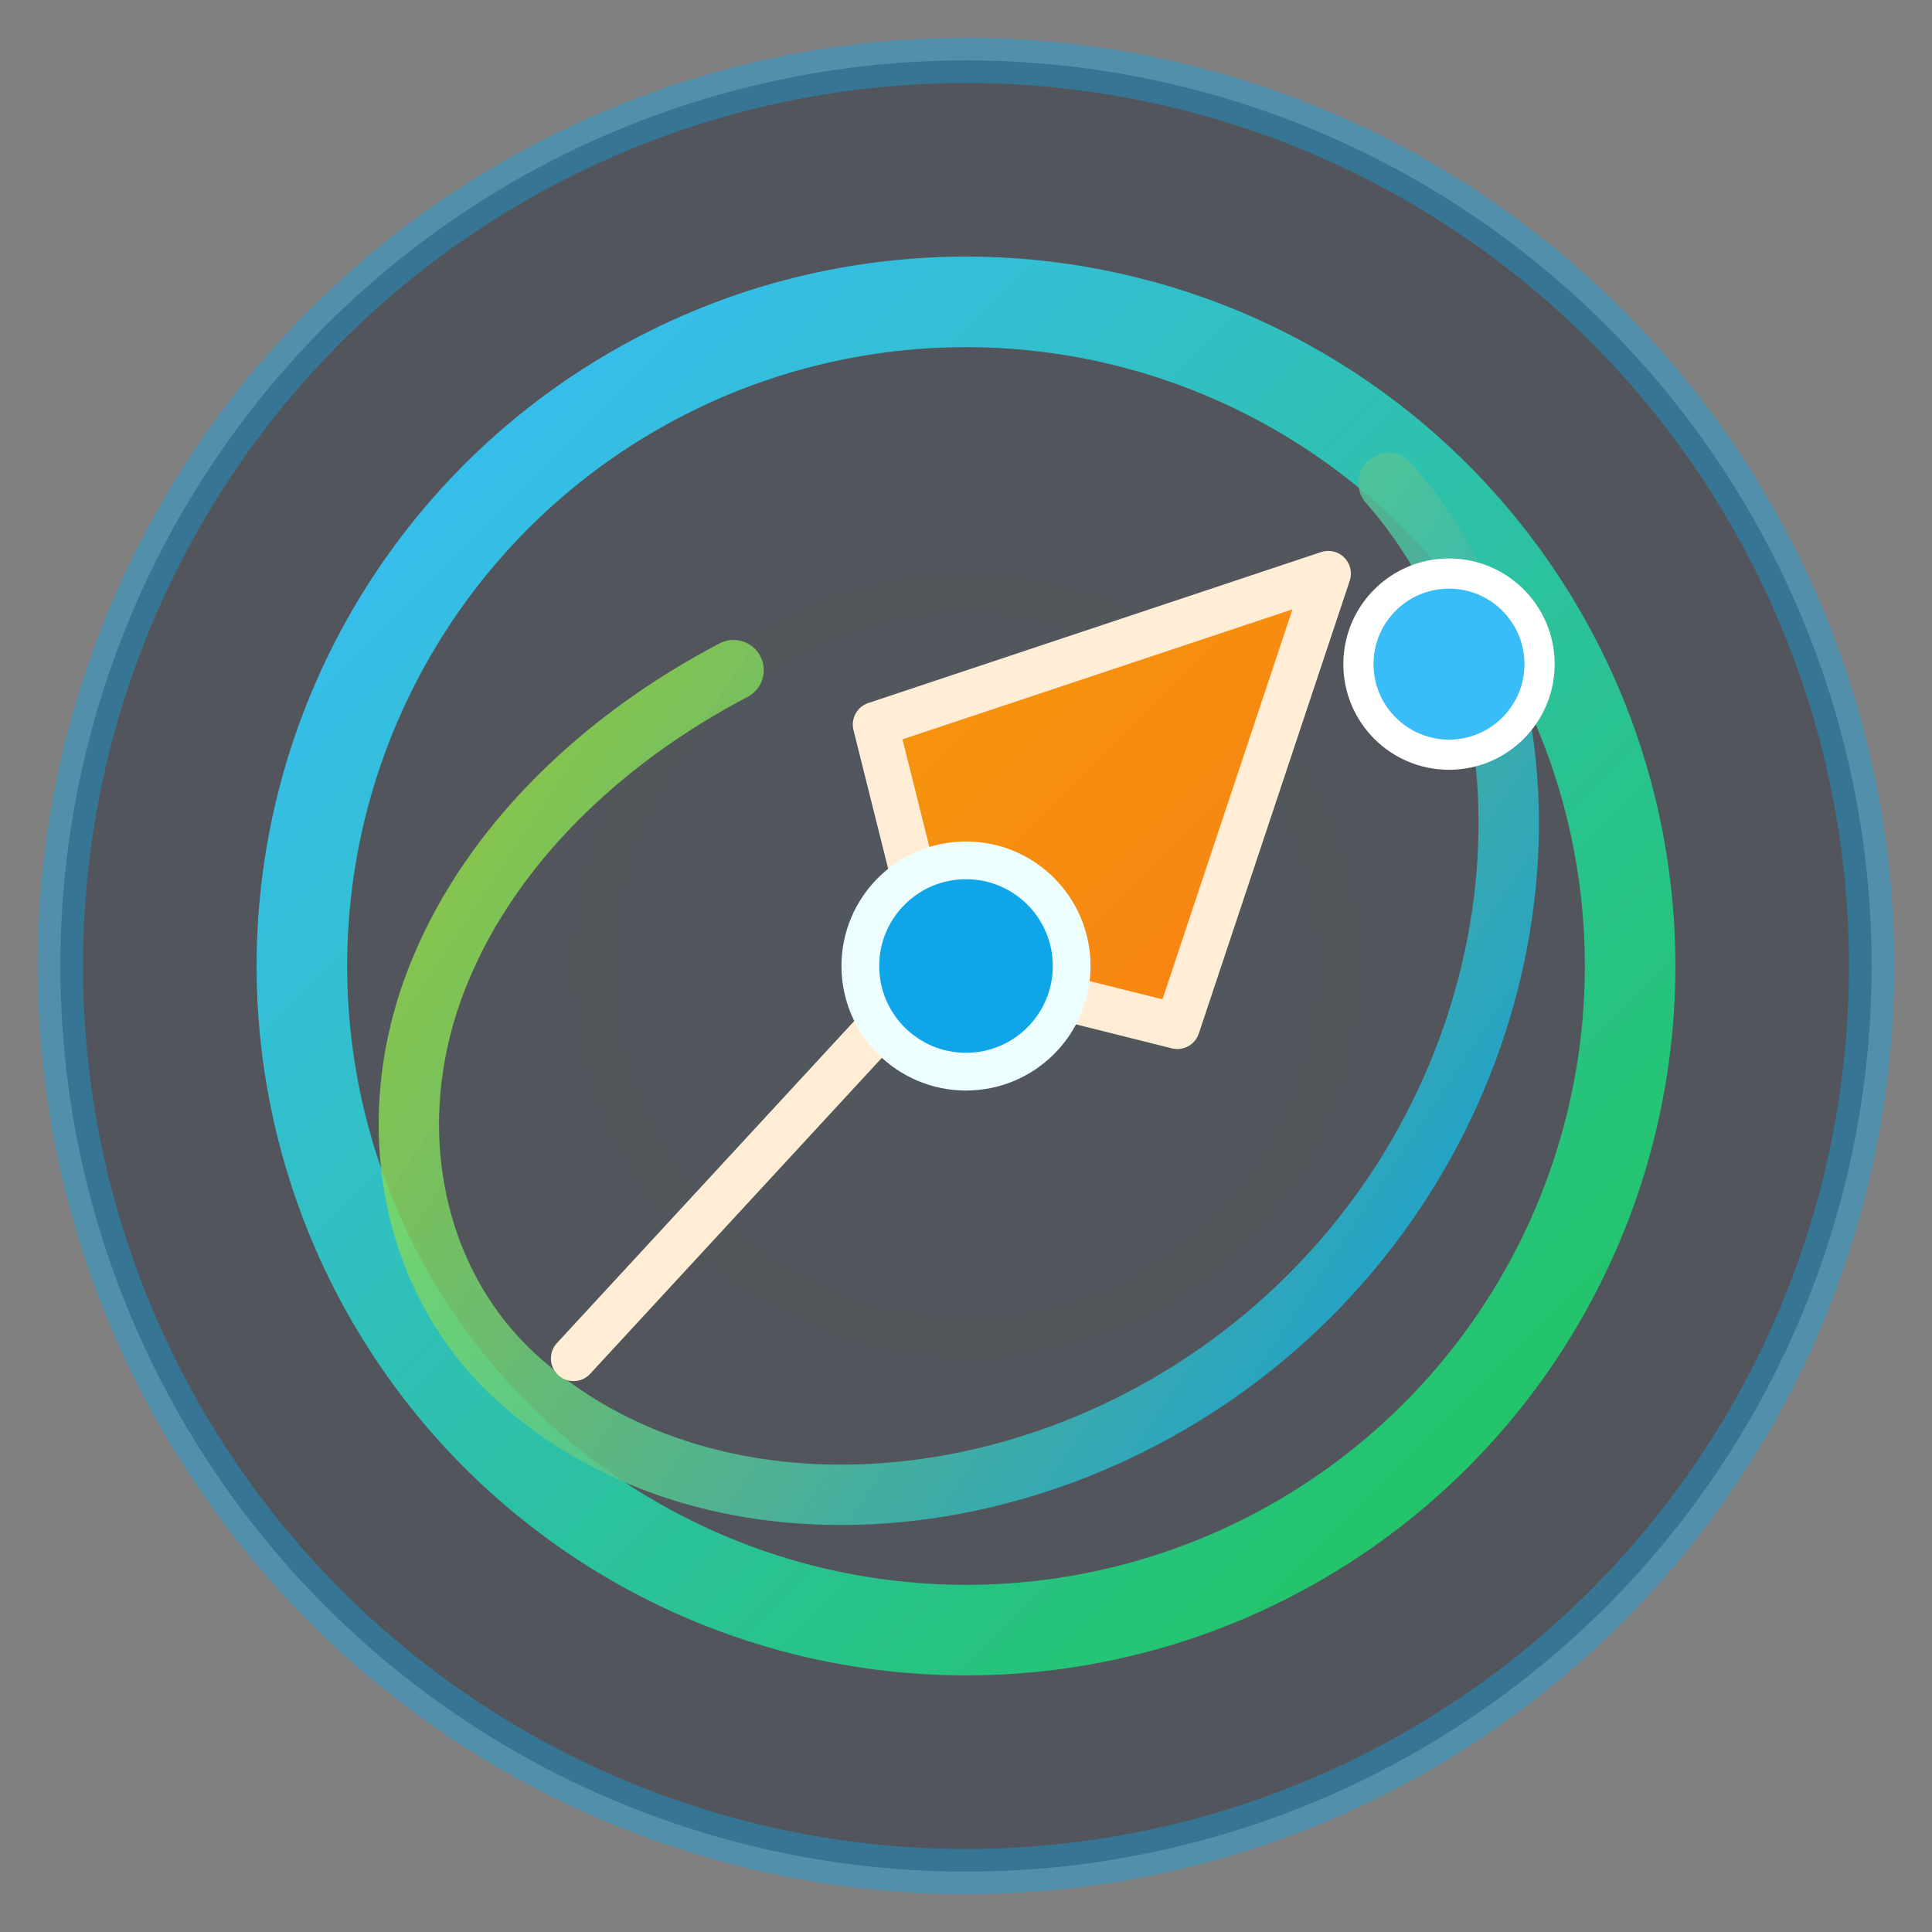 <svg width="64" height="64" viewBox="0 0 64 64" fill="none" xmlns="http://www.w3.org/2000/svg">
  <rect x="0" y="0" width="64" height="64" fill="#808080" stroke="none"/>
  <defs>
    <radialGradient id="bg" cx="50%" cy="50%" r="60%">
      <stop offset="0%" stop-color="#0D1B2A"/>
      <stop offset="100%" stop-color="#0B1220"/>
    </radialGradient>
    <linearGradient id="orbit" x1="12" y1="12" x2="52" y2="52" gradientUnits="userSpaceOnUse">
      <stop offset="0%" stop-color="#38BDF8"/>
      <stop offset="100%" stop-color="#22C55E"/>
    </linearGradient>
    <linearGradient id="arrow" x1="20" y1="20" x2="48" y2="48" gradientUnits="userSpaceOnUse">
      <stop offset="0%" stop-color="#F59E0B"/>
      <stop offset="100%" stop-color="#F97316"/>
    </linearGradient>
    <linearGradient id="trace" x1="16" y1="18" x2="52" y2="42" gradientUnits="userSpaceOnUse">
      <stop offset="0%" stop-color="#A3E635" stop-opacity="0.8"/>
      <stop offset="100%" stop-color="#0EA5E9" stop-opacity="0.9"/>
    </linearGradient>
  </defs>

  <circle cx="32" cy="32" r="30" fill="url(#bg)" stroke="#0EA5E9" stroke-width="1.5" opacity="0.4"/>
  <circle cx="32" cy="32" r="22" stroke="url(#orbit)" stroke-width="3" fill="none" stroke-linecap="round"/>

  <path d="M46 16c6 6.8 5.2 18.8-2.3 26.6-7.5 7.8-19.6 9.2-26.4 3.2-3.7-3.2-4.8-8.7-2.7-13.7 1.7-4.1 5.3-7.6 9.7-9.9" stroke="url(#trace)" stroke-width="2" fill="none" stroke-linecap="round" stroke-linejoin="round"/>
  <circle cx="48" cy="22" r="3" fill="#38BDF8" stroke="white" stroke-width="1" />

  <path d="M19 45l12-13-2-8 15-5-5 15-8-2-12 13z" fill="url(#arrow)" stroke="#FFEDD5" stroke-width="1.5" stroke-linejoin="round"/>
  <circle cx="32" cy="32" r="3.5" fill="#0EA5E9" stroke="#ECFEFF" stroke-width="1.25"/>
</svg>
